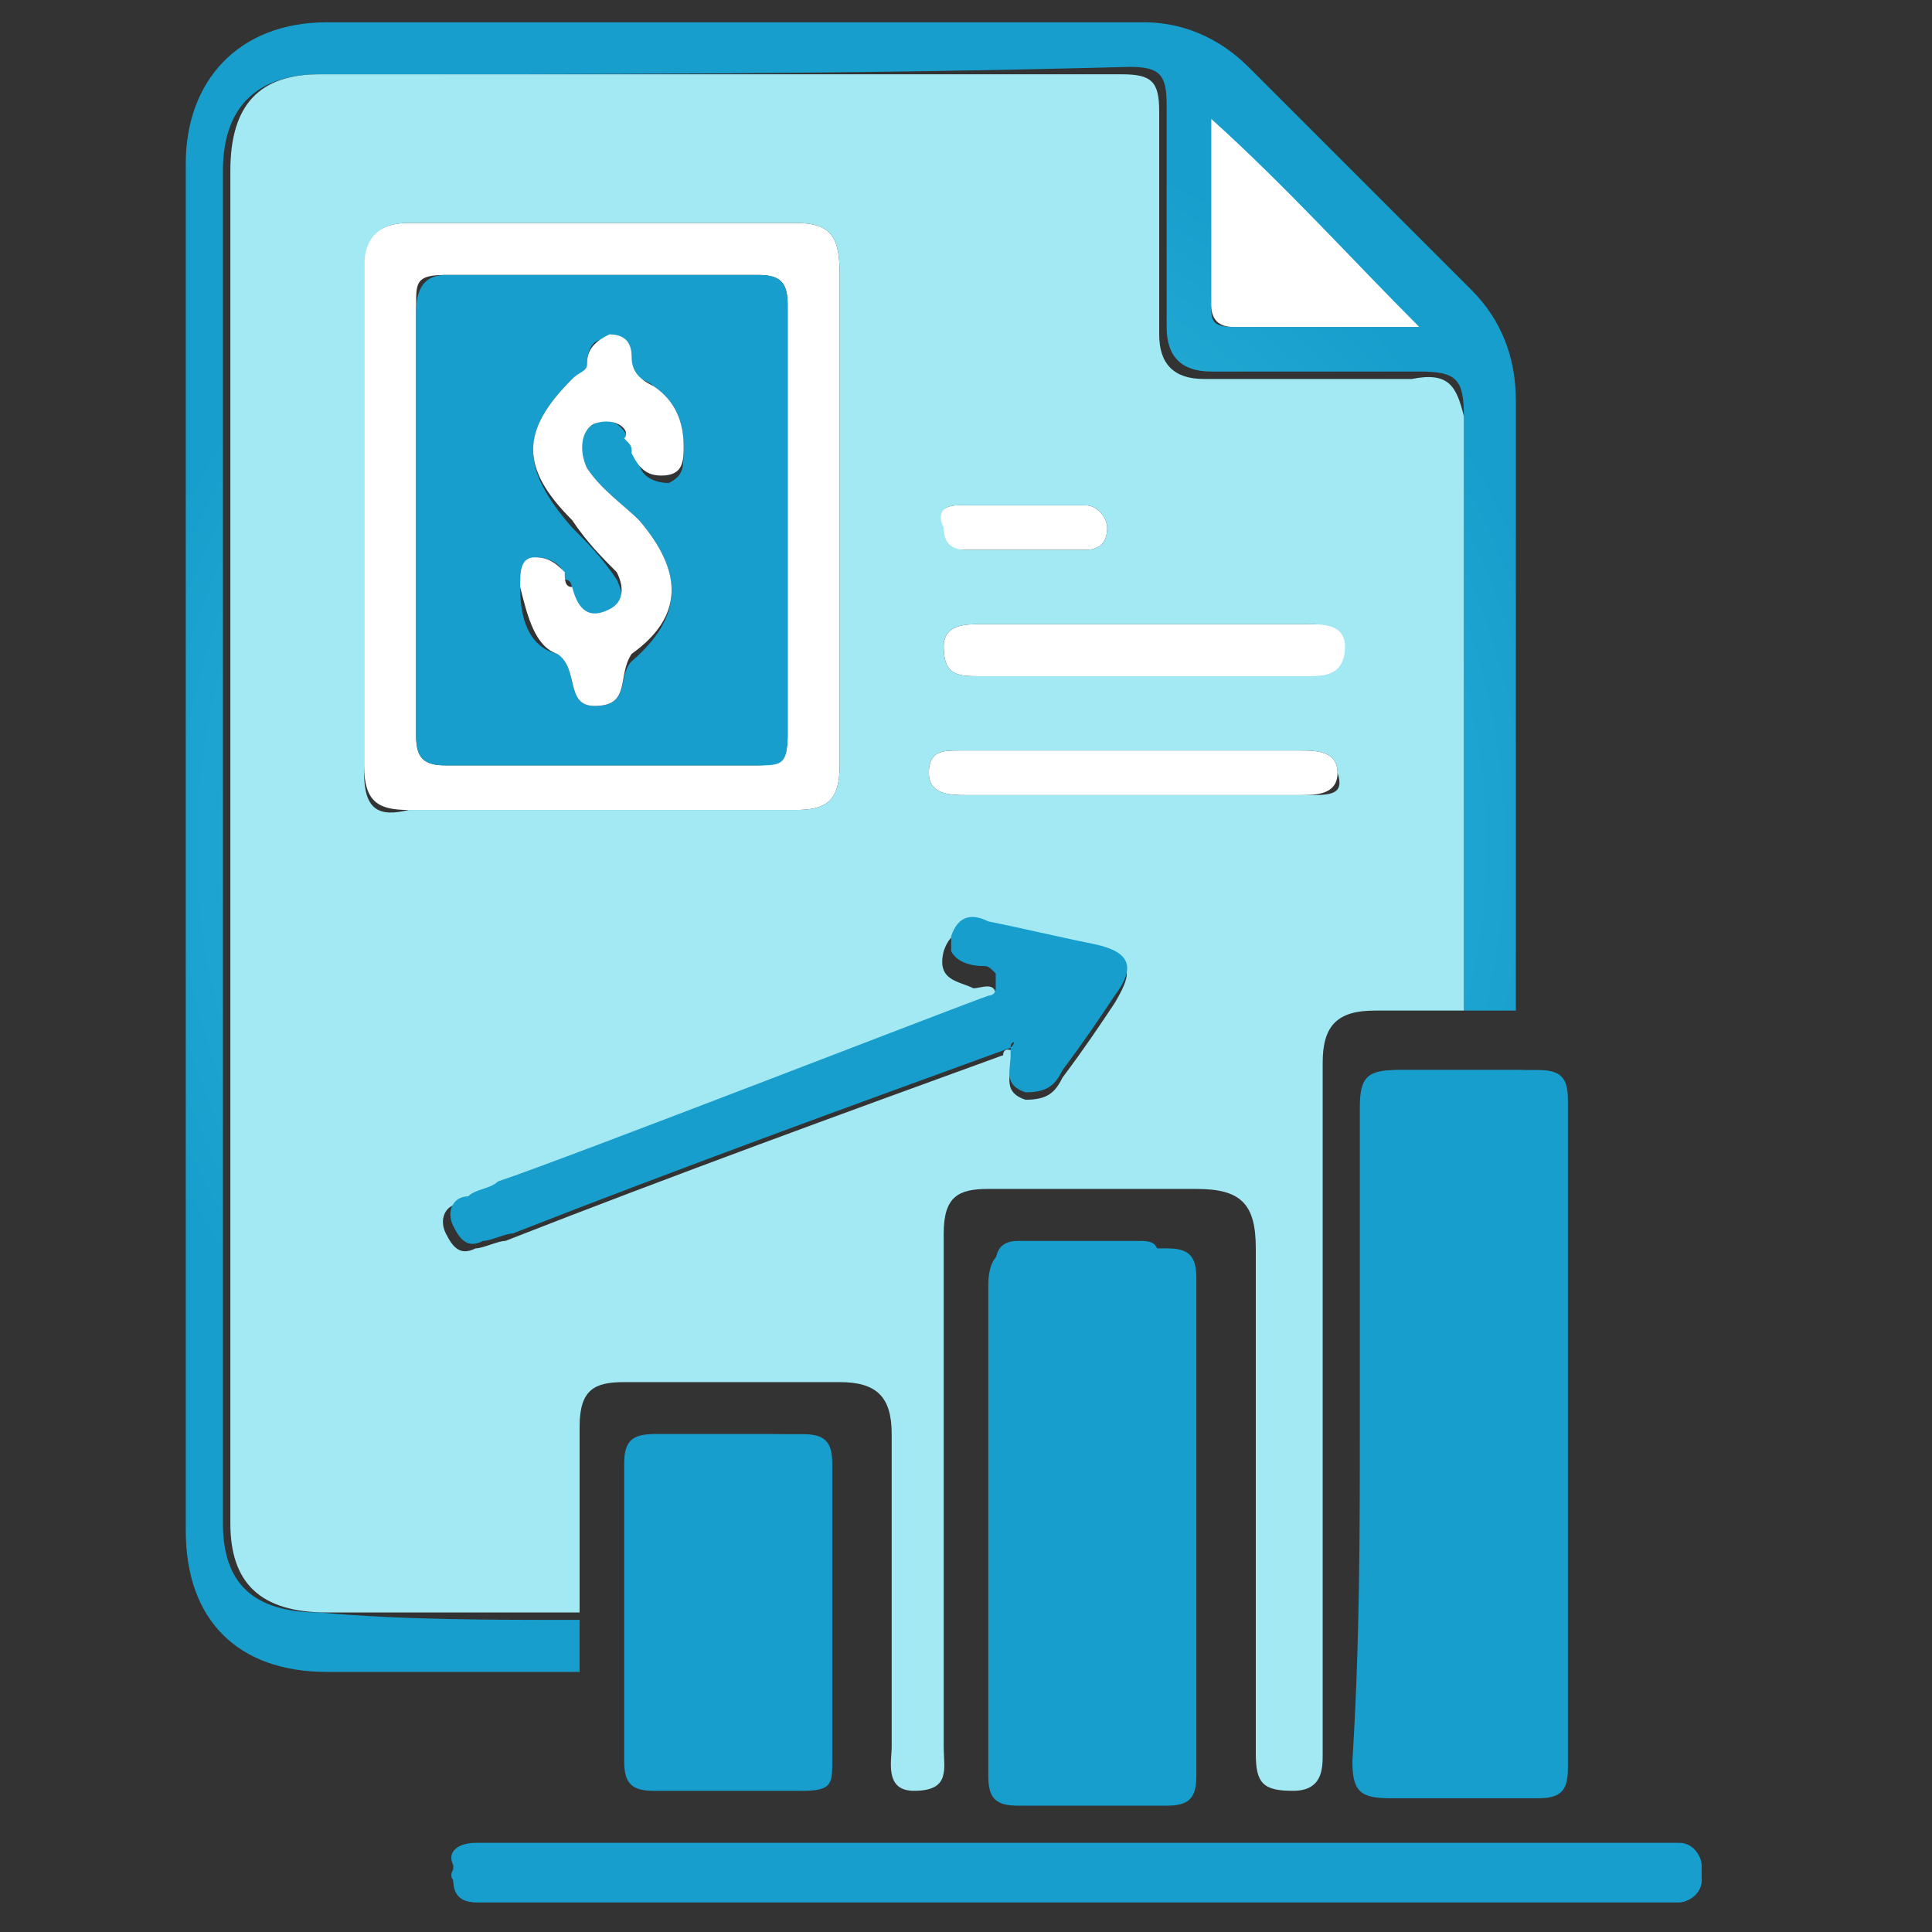 <svg xmlns="http://www.w3.org/2000/svg" xmlns:xlink="http://www.w3.org/1999/xlink" id="uuid-7537d0e7-d3e4-43aa-a3be-8bb47d633a36" x="0px" y="0px" viewBox="0 0 26 26" style="enable-background:new 0 0 26 26;" xml:space="preserve"><rect x="0" y="0" width="26" height="26" fill="#333333" stroke="none"/><style type="text/css">	.st0{fill:url(#SVGID_1_);}	.st1{fill:#179ECC;}	.st2{fill:#FFFFFF;}	.st3{fill:#A2E9F4;}</style><radialGradient id="SVGID_1_" cx="11.325" cy="16.62" r="10.068" gradientTransform="matrix(1 0 0 -1 0 28)" gradientUnits="userSpaceOnUse">	<stop offset="0" style="stop-color:#31B9DD"></stop>	<stop offset="0.38" style="stop-color:#2BB3D9"></stop>	<stop offset="0.85" style="stop-color:#1DA4D0"></stop>	<stop offset="1" style="stop-color:#179ECC"></stop></radialGradient><path class="st0" d="M7.8,21.8c0,0.2,0,0.5,0,0.7c-1.2,0-2.3,0-3.4,0c-1.2,0-1.9-0.7-1.9-1.9c0-6.1,0-12.3,0-18.4 c0-1.1,0.7-1.9,1.9-1.9c3.7,0,7.3,0,11,0c0.5,0,1,0.2,1.4,0.6c1,1,2,2,3,3c0.4,0.4,0.6,0.9,0.6,1.5c0,2.7,0,5.5,0,8.2 c-0.2,0-0.5,0-0.7,0c0-2.7,0-5.3,0-8c0-0.5-0.1-0.6-0.6-0.6c-0.9,0-1.9,0-2.8,0c-0.4,0-0.6-0.2-0.6-0.6c0-1,0-2,0-3 c0-0.4-0.1-0.5-0.5-0.5C11.5,1,7.9,1,4.3,1C3.5,1,3,1.4,3,2.3c0,6.1,0,12.2,0,18.2c0,0.8,0.4,1.2,1.3,1.2 C5.4,21.8,6.6,21.8,7.8,21.8L7.8,21.8z M16.3,1.6c0,0.9,0,1.7,0,2.5c0,0.2,0,0.3,0.3,0.3c0.8,0,1.7,0,2.5,0 C18.1,3.5,17.2,2.6,16.3,1.6z"></path><path class="st1" d="M18.3,19.2c0-1.5,0-2.9,0-4.3c0-0.4,0.1-0.5,0.5-0.5c0.6,0,1.3,0,1.9,0c0.3,0,0.4,0.1,0.4,0.4c0,3,0,6,0,9 c0,0.3-0.1,0.4-0.4,0.4c-0.6,0-1.3,0-2,0c-0.4,0-0.5-0.1-0.5-0.5C18.3,22.1,18.3,20.6,18.3,19.2L18.3,19.2z"></path><path class="st1" d="M13.3,20.4c0-1,0-2.1,0-3.1c0-0.3,0.1-0.5,0.4-0.5c0.6,0,1.3,0,2,0c0.3,0,0.4,0.1,0.4,0.4c0,2.2,0,4.4,0,6.7 c0,0.3-0.1,0.4-0.4,0.4c-0.7,0-1.4,0-2,0c-0.3,0-0.4-0.1-0.4-0.4C13.3,22.6,13.3,21.5,13.3,20.4z"></path><path class="st1" d="M11.2,21.7c0,0.6,0,1.3,0,2c0,0.3,0,0.4-0.4,0.4c-0.7,0-1.4,0-2,0c-0.3,0-0.4-0.1-0.4-0.4c0-1.4,0-2.7,0-4 c0-0.3,0.1-0.4,0.4-0.4c0.7,0,1.4,0,2,0c0.3,0,0.4,0.1,0.4,0.4C11.2,20.4,11.2,21,11.2,21.7L11.2,21.7z"></path><path class="st1" d="M8.5,21.4c0,0.6,0,1.1,0,1.7c0,0.2,0,0.4,0.3,0.4c0.6,0,1.1,0,1.6,0c0.2,0,0.3-0.1,0.3-0.3c0-1.2,0-2.4,0-3.6 c0-0.3-0.1-0.3-0.3-0.3c-0.6,0-1.1,0-1.6,0c-0.2,0-0.3,0.1-0.3,0.3C8.5,20.3,8.5,20.9,8.5,21.4L8.5,21.4z"></path><path class="st1" d="M13.4,18.8c0,0.6,0,1.1,0,1.7c0,0.2,0,0.4,0.3,0.4c0.6,0,1.1,0,1.6,0c0.2,0,0.3-0.1,0.3-0.3c0-1.2,0-2.4,0-3.6 c0-0.3-0.1-0.3-0.3-0.3c-0.6,0-1.1,0-1.6,0c-0.2,0-0.3,0.1-0.3,0.3C13.4,17.6,13.3,18.2,13.4,18.8L13.4,18.8z"></path><path class="st1" d="M18.5,16.5c0,0.6,0,1.1,0,1.7c0,0.2,0,0.4,0.3,0.4c0.5,0,1.1,0,1.6,0c0.2,0,0.3-0.1,0.3-0.3c0-1.2,0-2.4,0-3.6 c0-0.3-0.1-0.3-0.3-0.3c-0.5,0-1.1,0-1.6,0c-0.2,0-0.3,0.1-0.3,0.3C18.5,15.3,18.4,15.9,18.5,16.5L18.5,16.5z"></path><path class="st2" d="M16.3,1.6c1,0.9,1.9,1.9,2.8,2.8c-0.9,0-1.7,0-2.5,0c-0.2,0-0.3-0.1-0.3-0.3C16.3,3.3,16.3,2.5,16.3,1.6z"></path><path class="st2" d="M11.3,7c0,1.1,0,2.2,0,3.3c0,0.5-0.2,0.6-0.6,0.6c-1.7,0-3.4,0-5.2,0c-0.4,0-0.6-0.1-0.6-0.6c0-2.3,0-4.5,0-6.8 C4.9,3.2,5.1,3,5.5,3c1.7,0,3.4,0,5.2,0c0.5,0,0.6,0.2,0.6,0.7C11.3,4.8,11.3,5.9,11.3,7L11.3,7z M5.6,7c0,1,0,1.9,0,2.9 c0,0.3,0.1,0.4,0.4,0.4c1.4,0,2.8,0,4.2,0c0.3,0,0.4-0.1,0.4-0.4c0-1.9,0-3.8,0-5.8c0-0.3-0.1-0.4-0.4-0.4c-1.4,0-2.8,0-4.2,0 c-0.4,0-0.4,0.1-0.4,0.4C5.6,5.1,5.6,6,5.6,7L5.6,7z"></path><path class="st2" d="M15.4,9.1c-0.8,0-1.5,0-2.2,0c-0.3,0-0.5,0-0.5-0.4c0-0.3,0.3-0.3,0.5-0.3c1.5,0,3,0,4.5,0c0.2,0,0.5,0,0.5,0.3 c0,0.4-0.3,0.4-0.5,0.4C16.9,9.1,16.1,9.1,15.4,9.1L15.4,9.1z"></path><path class="st2" d="M15.3,10.7c-0.8,0-1.5,0-2.3,0c-0.2,0-0.5,0-0.5-0.3c0-0.3,0.2-0.3,0.4-0.3c1.5,0,3.1,0,4.6,0 c0.2,0,0.5,0,0.5,0.3c0,0.3-0.3,0.3-0.5,0.3C16.9,10.7,16.1,10.7,15.3,10.7z"></path><path class="st2" d="M13.7,7.4c-0.3,0-0.5,0-0.8,0c-0.2,0-0.3-0.1-0.3-0.3c0-0.2,0.1-0.3,0.3-0.3c0.6,0,1.1,0,1.7,0 c0.2,0,0.3,0.2,0.3,0.3c0,0.2-0.1,0.3-0.3,0.3C14.3,7.4,14,7.4,13.7,7.4L13.7,7.4L13.7,7.4z"></path><path class="st1" d="M5.6,7c0-0.9,0-1.9,0-2.8c0-0.3,0.1-0.5,0.4-0.5c1.4,0,2.8,0,4.2,0c0.3,0,0.4,0.1,0.4,0.4c0,1.9,0,3.8,0,5.8 c0,0.4-0.1,0.4-0.4,0.4c-1.4,0-2.8,0-4.2,0c-0.3,0-0.4-0.1-0.4-0.4C5.6,8.9,5.6,7.9,5.6,7L5.6,7z M9.2,6c0-0.3-0.1-0.6-0.4-0.8 C8.7,5.1,8.5,5.1,8.5,4.9c0-0.2-0.1-0.3-0.3-0.3C8,4.5,7.9,4.7,7.9,4.9c0,0.1-0.1,0.2-0.2,0.2C7,5.8,7,6.3,7.7,7.1 c0.2,0.2,0.4,0.4,0.6,0.7c0.1,0.2,0.1,0.4-0.1,0.5C8,8.4,7.8,8.3,7.7,8c0-0.1,0-0.2-0.1-0.2C7.6,7.6,7.4,7.5,7.2,7.5 C7,7.6,7,7.8,7,7.9C7,8.3,7.1,8.7,7.5,8.8C7.8,9,7.6,9.5,8,9.5c0.5,0,0.3-0.4,0.5-0.6C9.2,8.3,9.2,7.7,8.6,7 C8.4,6.8,8.1,6.6,7.9,6.3C7.8,6.1,7.7,5.9,8,5.7c0.2-0.1,0.4,0,0.5,0.3c0,0.1,0,0.1,0.1,0.2c0,0.2,0.2,0.3,0.4,0.3 C9.2,6.4,9.2,6.3,9.2,6L9.2,6z"></path><path class="st3" d="M19,5.1c-0.9,0-1.9,0-2.8,0c-0.4,0-0.6-0.2-0.6-0.6c0-1,0-2,0-3c0-0.4-0.1-0.5-0.5-0.5C11.5,1,7.9,1,4.3,1 C3.5,1,3.1,1.4,3.1,2.3c0,6.1,0,12.2,0,18.2c0,0.8,0.4,1.2,1.3,1.2c1.2,0,2.3,0,3.4,0c0-0.8,0-1.7,0-2.5c0-0.5,0.2-0.6,0.6-0.6 c0.9,0,1.9,0,2.9,0c0.5,0,0.7,0.2,0.7,0.7c0,1.4,0,2.8,0,4.2c0,0.2-0.1,0.6,0.3,0.6c0.5,0,0.4-0.3,0.4-0.6c0-2.3,0-4.6,0-6.9 c0-0.5,0.2-0.6,0.6-0.6c0.9,0,1.9,0,2.8,0c0.6,0,0.8,0.2,0.8,0.8c0,2.3,0,4.6,0,6.8c0,0.4,0.1,0.5,0.5,0.5c0.4,0,0.4-0.3,0.4-0.5 c0-3.1,0-6.2,0-9.3c0-0.5,0.2-0.7,0.7-0.7c0.4,0,0.8,0,1.2,0c0-2.7,0-5.3,0-8C19.6,5.2,19.5,5,19,5.1L19,5.1z M17.6,8.4 c0.2,0,0.5,0,0.5,0.3c0,0.4-0.3,0.4-0.5,0.4h-2.2c-0.8,0-1.5,0-2.2,0c-0.3,0-0.5,0-0.5-0.4c0-0.3,0.3-0.3,0.5-0.3 C14.6,8.4,16.1,8.4,17.6,8.4L17.6,8.4z M12.9,6.8c0.6,0,1.1,0,1.7,0c0.2,0,0.3,0.2,0.3,0.3c0,0.2-0.1,0.3-0.3,0.3 c-0.3,0-0.6,0-0.8,0l0,0c-0.3,0-0.5,0-0.8,0c-0.2,0-0.3-0.1-0.3-0.3C12.6,6.9,12.7,6.8,12.9,6.8L12.9,6.8z M4.9,10.4 c0-2.3,0-4.5,0-6.8C4.9,3.2,5.1,3,5.5,3c1.7,0,3.4,0,5.2,0c0.5,0,0.6,0.2,0.6,0.7c0,1.1,0,2.2,0,3.3s0,2.2,0,3.3 c0,0.5-0.2,0.6-0.6,0.6c-1.7,0-3.4,0-5.2,0C5.1,11,4.9,10.9,4.9,10.4L4.9,10.4z M15,13.5c-0.2,0.3-0.4,0.6-0.7,1 c-0.1,0.2-0.2,0.3-0.5,0.3c-0.3-0.1-0.2-0.3-0.2-0.5c0,0,0.1-0.1,0.1-0.1c-0.1-0.1-0.2-0.1-0.2,0c-2.2,0.8-4.4,1.6-6.7,2.5 c-0.1,0-0.3,0.1-0.4,0.1c-0.2,0.1-0.3,0-0.4-0.2c-0.1-0.2,0-0.4,0.2-0.4c0.1-0.1,0.3-0.1,0.4-0.2c2.2-0.8,4.4-1.7,6.6-2.5 c0.1,0,0.2,0,0.2-0.1c0-0.2-0.2-0.1-0.3-0.1c-0.2-0.1-0.5-0.1-0.4-0.5c0.1-0.3,0.3-0.3,0.5-0.2c0.5,0.1,0.9,0.2,1.4,0.3 C15.2,12.9,15.3,13,15,13.5L15,13.5z M17.6,10.7c-0.8,0-1.5,0-2.3,0s-1.5,0-2.3,0c-0.2,0-0.5,0-0.5-0.3c0-0.3,0.2-0.3,0.4-0.3 c1.5,0,3.1,0,4.6,0c0.2,0,0.5,0,0.5,0.3C18.1,10.7,17.9,10.7,17.6,10.7z"></path><path class="st2" d="M9.2,6c0,0.2,0,0.4-0.3,0.4c-0.2,0-0.3-0.1-0.4-0.3c0-0.1,0-0.1-0.1-0.2C8.5,5.8,8.3,5.6,8,5.7 C7.8,5.8,7.8,6.1,7.9,6.3C8.1,6.6,8.4,6.8,8.6,7c0.6,0.7,0.6,1.3-0.1,1.8C8.3,9.1,8.5,9.5,8,9.5C7.6,9.5,7.8,9,7.5,8.8 C7.2,8.7,7.1,8.3,7,7.9c0-0.2,0-0.4,0.2-0.4c0.2,0,0.3,0.1,0.4,0.2c0,0.1,0,0.2,0.1,0.2C7.8,8.3,8,8.3,8.2,8.2 c0.2-0.1,0.2-0.3,0.1-0.5C8.1,7.5,7.9,7.3,7.7,7C7,6.3,7,5.8,7.7,5.1C7.8,5,7.9,5,7.9,4.9c0-0.2,0.1-0.3,0.3-0.4 c0.2,0,0.3,0.1,0.3,0.3c0,0.2,0.1,0.3,0.3,0.4C9.1,5.4,9.2,5.7,9.2,6L9.2,6z"></path><path class="st1" d="M13.6,14.1c-2.2,0.8-4.4,1.6-6.7,2.5c-0.1,0-0.3,0.1-0.4,0.1c-0.2,0.1-0.3,0-0.4-0.2c-0.1-0.2,0-0.4,0.2-0.4 c0.1-0.1,0.3-0.1,0.4-0.2c0.9-0.3,6.3-2.4,6.6-2.5c0,0,0.1,0,0.1-0.1c0,0,0,0,0-0.1c0,0,0-0.1,0-0.1c-0.1-0.1-0.1-0.1-0.2-0.1 c0,0-0.3,0-0.4-0.2c0-0.1,0-0.1,0-0.2c0.1-0.3,0.3-0.3,0.5-0.2c0.5,0.1,0.9,0.2,1.4,0.3c0.5,0.1,0.6,0.3,0.3,0.7 c-0.2,0.3-0.4,0.6-0.7,1c-0.1,0.2-0.2,0.3-0.5,0.3c-0.3-0.1-0.2-0.3-0.2-0.5c0,0,0-0.1,0-0.1c0,0,0,0,0,0C13.7,14,13.6,14,13.6,14.1 L13.6,14.1z"></path><path class="st1" d="M6.4,24.8h16.2c0.2,0,0.3,0.2,0.3,0.3v0.2c0,0.2-0.2,0.3-0.3,0.3H6.4c-0.2,0-0.3-0.2-0.3-0.3v-0.2 C6,24.9,6.2,24.8,6.4,24.8z"></path><path class="st1" d="M6.4,25h16.2c0.2,0,0.3,0.1,0.3,0.3v0c0,0.2-0.2,0.3-0.3,0.3H6.4c-0.2,0-0.3-0.1-0.3-0.3v0 C6,25.2,6.2,25,6.4,25z"></path></svg>